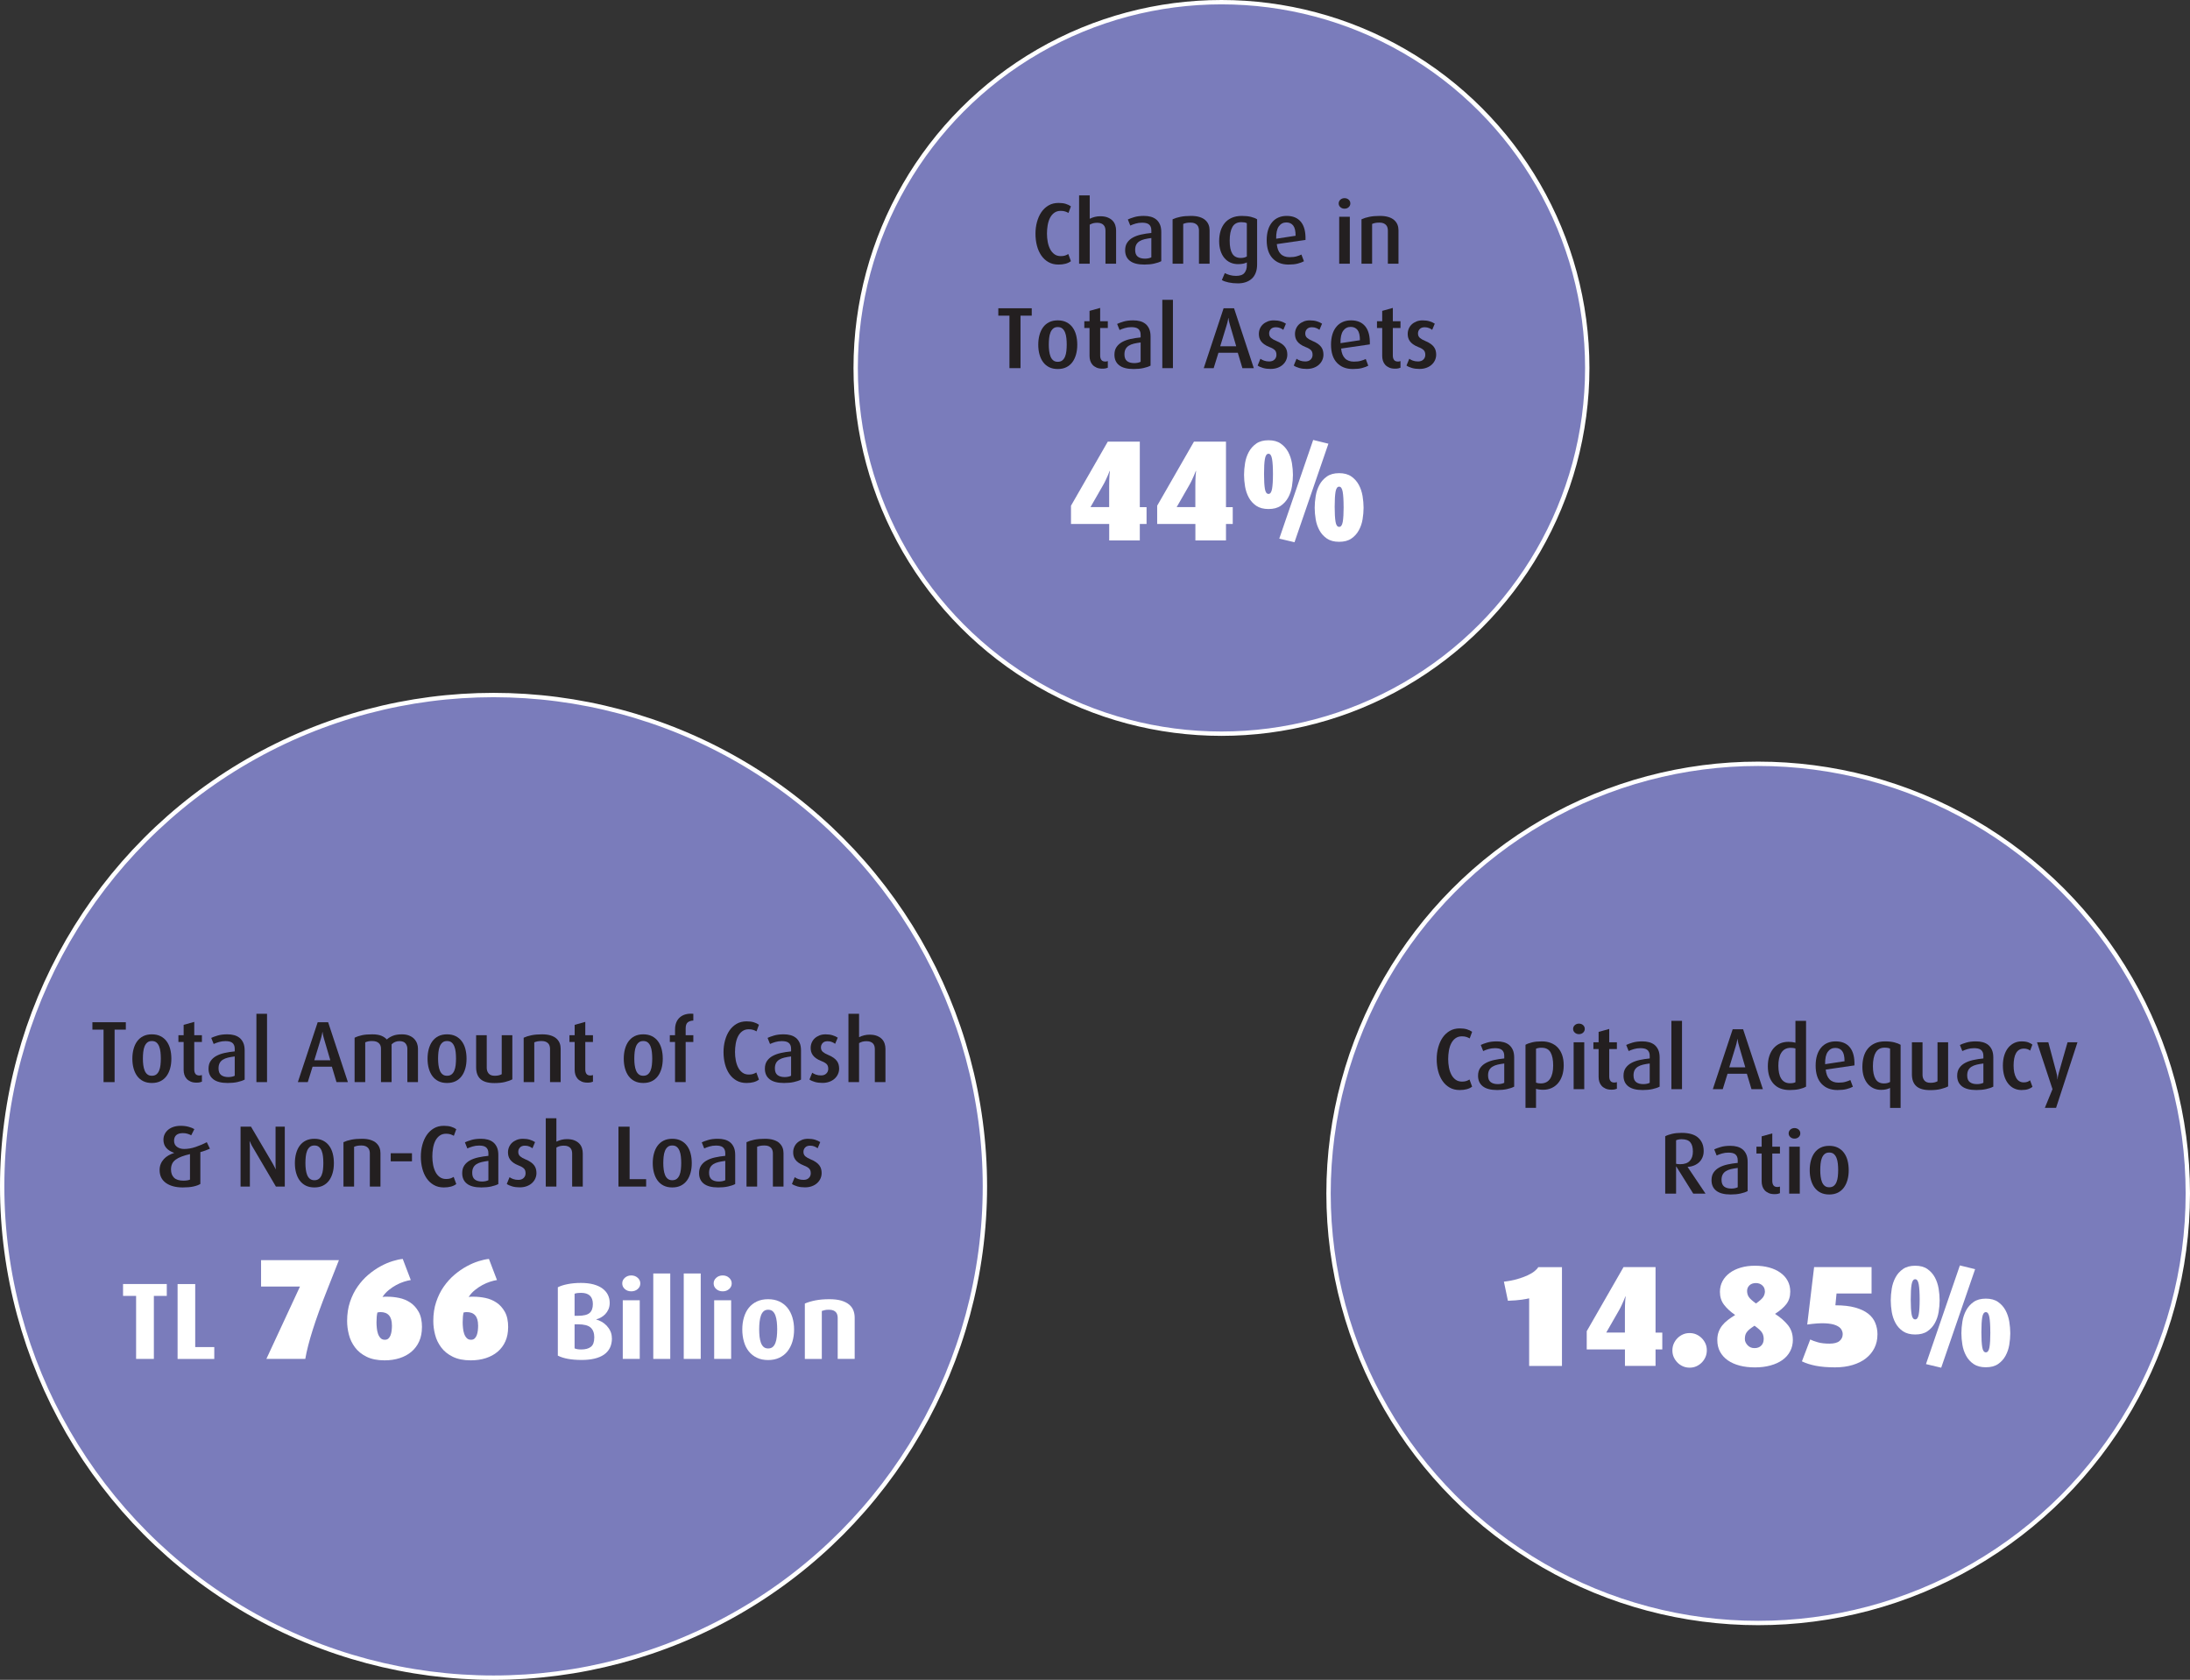 <?xml version="1.0" encoding="UTF-8"?>
<svg xmlns="http://www.w3.org/2000/svg" viewBox="0 0 503.15 385.97">
  <rect x="0" y="0" width="503.15" height="385.97" fill="#333333" stroke="none"/>
  <g id="Layer_1" data-name="Layer 1"/>
  <g id="Layer_2" data-name="Layer 2">
    <g id="Layer_1-2" data-name="Layer 1">
      <path d="M280.63,168.58c46.41,0,84.04-37.63,84.04-84.04S327.04,.5,280.63,.5s-84.04,37.63-84.04,84.04,37.62,84.04,84.04,84.04" fill="#7a7cbb"/>
      <g>
        <path d="M243.18,60.79c-.88,0-1.65-.19-2.31-.57-.66-.38-1.21-.89-1.65-1.54-.44-.65-.77-1.4-.99-2.25-.22-.85-.33-1.76-.33-2.72s.11-1.83,.34-2.68c.23-.85,.56-1.61,1-2.26,.44-.65,.99-1.17,1.65-1.56s1.43-.58,2.31-.58c.64,0,1.19,.07,1.65,.21s.86,.33,1.19,.57l-.56,1.52c-.2-.12-.44-.23-.73-.33-.29-.1-.64-.15-1.05-.15-.59,0-1.08,.15-1.49,.45-.41,.3-.73,.69-.98,1.18s-.42,1.05-.53,1.68c-.11,.63-.16,1.28-.16,1.93s.06,1.31,.18,1.93c.12,.62,.31,1.17,.56,1.65,.25,.48,.58,.86,.98,1.15s.88,.43,1.44,.43c.4,0,.73-.04,.99-.13,.26-.09,.51-.2,.75-.35l.6,1.64c-.67,.52-1.62,.78-2.86,.78Z" fill="#231f20"/>
        <path d="M253.98,60.59v-7.58c0-.24-.03-.47-.09-.69-.06-.22-.16-.41-.31-.58-.15-.17-.34-.3-.59-.4s-.55-.15-.91-.15c-.33,0-.64,.03-.91,.1s-.54,.18-.81,.34v8.96h-2.44v-15.7h2.44v5.38c.79-.39,1.59-.58,2.4-.58,.68,0,1.25,.09,1.72,.28,.47,.19,.84,.43,1.13,.73,.29,.3,.49,.65,.62,1.04,.13,.39,.19,.8,.19,1.21v7.64h-2.44Z" fill="#231f20"/>
        <path d="M266.8,60.01c-.43,.23-.97,.41-1.64,.56-.67,.15-1.42,.22-2.26,.22-1.48,0-2.58-.29-3.31-.86-.73-.57-1.09-1.38-1.09-2.42,0-.71,.16-1.3,.48-1.77,.32-.47,.75-.86,1.3-1.16,.55-.3,1.18-.53,1.91-.69,.73-.16,1.5-.28,2.33-.36v-.58c0-.35-.05-.64-.16-.87-.11-.23-.25-.42-.44-.55s-.41-.23-.67-.28-.55-.08-.87-.08c-.52,0-1.02,.07-1.49,.21-.47,.14-.88,.29-1.21,.45l-.56-1.4c.35-.17,.84-.35,1.47-.54,.63-.19,1.38-.28,2.23-.28,.56,0,1.08,.06,1.56,.19,.48,.13,.9,.34,1.26,.63,.36,.29,.64,.68,.85,1.15,.21,.47,.31,1.06,.31,1.75v6.68Zm-2.28-5.32c-.57,.07-1.09,.16-1.55,.27s-.85,.27-1.17,.47c-.32,.2-.57,.46-.74,.78-.17,.32-.26,.73-.26,1.22,0,.71,.2,1.22,.59,1.53s.95,.47,1.67,.47c.28,0,.55-.03,.8-.08,.25-.05,.47-.13,.66-.22v-4.44Z" fill="#231f20"/>
        <path d="M275.46,60.59v-7.64c0-.21-.03-.43-.09-.65-.06-.22-.16-.41-.31-.58-.15-.17-.34-.3-.59-.41-.25-.11-.56-.16-.95-.16s-.72,.03-.97,.08c-.25,.05-.48,.13-.71,.22v9.14h-2.44v-10.2c.51-.24,1.11-.43,1.8-.57s1.5-.21,2.42-.21c.8,0,1.47,.09,2.02,.27,.55,.18,.99,.42,1.32,.73,.33,.31,.57,.66,.72,1.05,.15,.39,.22,.81,.22,1.25v7.68h-2.44Z" fill="#231f20"/>
        <path d="M288.82,60.75c0,.72-.1,1.35-.31,1.9-.21,.55-.5,1-.89,1.36s-.85,.63-1.4,.82c-.55,.19-1.15,.28-1.82,.28-.77,0-1.48-.07-2.13-.21-.65-.14-1.16-.32-1.55-.55l.68-1.6c.31,.17,.69,.32,1.14,.45,.45,.13,.93,.19,1.44,.19,.91,0,1.55-.22,1.92-.67,.37-.45,.56-1.03,.56-1.75v-.68c-.21,.12-.49,.22-.82,.29-.33,.07-.73,.11-1.2,.11-.64,0-1.23-.12-1.76-.36-.53-.24-.99-.59-1.37-1.04-.38-.45-.68-1.01-.89-1.66-.21-.65-.32-1.39-.32-2.2,0-.88,.11-1.68,.33-2.39,.22-.71,.55-1.32,.98-1.83,.43-.51,.98-.9,1.63-1.18,.65-.28,1.41-.42,2.28-.42,.8,0,1.5,.07,2.09,.22,.59,.15,1.06,.33,1.41,.56v10.36Zm-2.36-9.46c-.16-.09-.34-.16-.55-.19-.21-.03-.44-.05-.71-.05-.96,0-1.65,.37-2.06,1.11-.41,.74-.62,1.79-.62,3.15s.2,2.31,.6,2.97c.4,.66,1.05,.99,1.96,.99,.28,0,.54-.03,.77-.09s.44-.14,.61-.25v-7.64Z" fill="#231f20"/>
        <path d="M293.34,56.09c.2,2,1.18,3,2.94,3,.63,0,1.16-.06,1.61-.19,.45-.13,.82-.26,1.11-.41l.58,1.54c-.39,.21-.87,.39-1.45,.54s-1.28,.22-2.11,.22c-1.53,0-2.75-.48-3.65-1.44-.9-.96-1.35-2.35-1.35-4.18,0-.88,.11-1.66,.32-2.35,.21-.69,.52-1.27,.92-1.75,.4-.48,.88-.84,1.45-1.09,.57-.25,1.2-.37,1.91-.37,1.44,0,2.53,.46,3.28,1.39,.75,.93,1.09,2.3,1.04,4.13l-6.6,.96Zm4.32-1.92c0-1.09-.18-1.88-.55-2.35-.37-.47-.89-.71-1.57-.71-.72,0-1.3,.3-1.73,.9s-.64,1.55-.61,2.84l4.46-.68Z" fill="#231f20"/>
        <path d="M310.24,46.75c0,.33-.13,.62-.38,.85-.25,.23-.57,.35-.96,.35s-.69-.12-.95-.35c-.26-.23-.39-.52-.39-.85s.13-.64,.39-.87,.58-.35,.95-.35,.71,.12,.96,.35c.25,.23,.38,.52,.38,.87Zm-2.56,13.84v-10.78h2.44v10.78h-2.44Z" fill="#231f20"/>
        <path d="M318.86,60.59v-7.64c0-.21-.03-.43-.09-.65-.06-.22-.16-.41-.31-.58-.15-.17-.34-.3-.59-.41-.25-.11-.56-.16-.95-.16s-.72,.03-.97,.08-.48,.13-.71,.22v9.14h-2.44v-10.2c.51-.24,1.11-.43,1.8-.57,.69-.14,1.5-.21,2.42-.21,.8,0,1.47,.09,2.02,.27s.99,.42,1.32,.73c.33,.31,.57,.66,.72,1.05,.15,.39,.22,.81,.22,1.25v7.68h-2.44Z" fill="#231f20"/>
      </g>
      <g>
        <path d="M234.46,72.53v12.06h-2.54v-12.06h-2.56v-1.7h7.68v1.7h-2.58Z" fill="#231f20"/>
        <path d="M247.5,79.21c0,.8-.09,1.54-.28,2.22-.19,.68-.46,1.27-.83,1.77-.37,.5-.83,.89-1.39,1.17-.56,.28-1.22,.42-1.98,.42s-1.42-.14-1.98-.42c-.56-.28-1.02-.67-1.39-1.17-.37-.5-.64-1.09-.83-1.77-.19-.68-.28-1.42-.28-2.22s.09-1.54,.28-2.23,.46-1.28,.83-1.78c.37-.5,.83-.89,1.39-1.17,.56-.28,1.22-.42,1.98-.42s1.42,.14,1.98,.42,1.03,.67,1.4,1.17,.65,1.09,.83,1.78,.27,1.43,.27,2.23Zm-2.42-.02c0-.52-.03-1.02-.08-1.5-.05-.48-.15-.91-.3-1.29s-.35-.68-.62-.91c-.27-.23-.62-.34-1.06-.34s-.78,.11-1.05,.34c-.27,.23-.48,.53-.63,.91-.15,.38-.25,.81-.3,1.29-.05,.48-.08,.98-.08,1.5s.03,1,.09,1.47c.06,.47,.16,.89,.31,1.26s.35,.66,.62,.88c.27,.22,.61,.33,1.04,.33s.79-.11,1.06-.33c.27-.22,.47-.51,.62-.88s.25-.79,.3-1.26c.05-.47,.08-.96,.08-1.47Z" fill="#231f20"/>
        <path d="M254.04,84.64c-.21,.05-.47,.07-.76,.07-.53,0-.99-.08-1.36-.25s-.68-.38-.92-.65c-.24-.27-.41-.58-.52-.93-.11-.35-.16-.72-.16-1.09v-6.42h-1.2v-1.56h1.2v-2.38l2.44-.68v3.06h1.76v1.56h-1.76v6.3c0,.43,.09,.77,.27,1.02s.48,.38,.91,.38c.11,0,.2,0,.29-.03,.09-.02,.18-.04,.29-.07v1.52c-.11,.05-.27,.1-.48,.15Z" fill="#231f20"/>
        <path d="M264.34,84.01c-.43,.23-.97,.41-1.64,.56-.67,.15-1.42,.22-2.26,.22-1.48,0-2.58-.29-3.31-.86-.73-.57-1.09-1.38-1.09-2.42,0-.71,.16-1.3,.48-1.77,.32-.47,.75-.86,1.3-1.16,.55-.3,1.18-.53,1.91-.69,.73-.16,1.5-.28,2.33-.36v-.58c0-.35-.05-.64-.16-.87-.11-.23-.25-.42-.44-.55s-.41-.23-.67-.28-.55-.08-.87-.08c-.52,0-1.02,.07-1.49,.21-.47,.14-.88,.29-1.21,.45l-.56-1.4c.35-.17,.84-.35,1.47-.54,.63-.19,1.38-.28,2.23-.28,.56,0,1.08,.06,1.56,.19,.48,.13,.9,.34,1.26,.63,.36,.29,.64,.68,.85,1.15,.21,.47,.31,1.06,.31,1.75v6.68Zm-2.28-5.32c-.57,.07-1.09,.16-1.55,.27s-.85,.27-1.17,.47c-.32,.2-.57,.46-.74,.78-.17,.32-.26,.73-.26,1.22,0,.71,.2,1.22,.59,1.53s.95,.47,1.67,.47c.28,0,.55-.03,.8-.08,.25-.05,.47-.13,.66-.22v-4.44Z" fill="#231f20"/>
        <path d="M267.04,84.59v-15.7h2.44v15.7h-2.44Z" fill="#231f20"/>
        <path d="M285.44,84.59l-1.06-3.54h-4.44l-1.1,3.54h-2.28l4.56-13.76h2.4l4.54,13.76h-2.62Zm-2.84-9.86c-.08-.25-.14-.48-.19-.69s-.08-.38-.11-.53c-.04-.16-.06-.31-.06-.44h-.04c-.01,.13-.04,.28-.08,.44-.03,.15-.06,.32-.11,.53-.05,.21-.11,.44-.19,.69l-1.48,4.84h3.68l-1.42-4.84Z" fill="#231f20"/>
        <path d="M295.76,81.49c0,.44-.09,.86-.27,1.26-.18,.4-.44,.75-.77,1.05-.33,.3-.74,.54-1.21,.71-.47,.17-1,.26-1.59,.26-.64,0-1.22-.07-1.73-.22s-.93-.33-1.25-.56l.64-1.56c.2,.16,.48,.3,.83,.43,.35,.13,.75,.19,1.19,.19,.51,0,.91-.14,1.21-.43,.3-.29,.45-.65,.45-1.09,0-.47-.12-.83-.37-1.08-.25-.25-.65-.49-1.21-.7-.51-.2-.92-.42-1.24-.65-.32-.23-.57-.48-.75-.74-.18-.26-.3-.53-.37-.8s-.1-.55-.1-.83c0-.43,.08-.83,.24-1.21,.16-.38,.39-.71,.69-.99,.3-.28,.66-.5,1.08-.67,.42-.17,.89-.25,1.41-.25,.6,0,1.13,.07,1.59,.21s.86,.32,1.21,.55l-.6,1.42c-.16-.13-.39-.27-.69-.4-.3-.13-.64-.2-1.03-.2-.51,0-.89,.14-1.15,.42s-.39,.61-.39,1c0,.44,.15,.79,.45,1.04s.68,.47,1.15,.66c.52,.21,.95,.44,1.29,.68,.34,.24,.6,.49,.79,.76,.19,.27,.32,.54,.39,.83s.11,.59,.11,.91Z" fill="#231f20"/>
        <path d="M304.06,81.49c0,.44-.09,.86-.27,1.26-.18,.4-.44,.75-.77,1.05-.33,.3-.74,.54-1.21,.71-.47,.17-1,.26-1.59,.26-.64,0-1.22-.07-1.73-.22s-.93-.33-1.25-.56l.64-1.56c.2,.16,.48,.3,.83,.43,.35,.13,.75,.19,1.19,.19,.51,0,.91-.14,1.21-.43,.3-.29,.45-.65,.45-1.09,0-.47-.12-.83-.37-1.08-.25-.25-.65-.49-1.21-.7-.51-.2-.92-.42-1.24-.65-.32-.23-.57-.48-.75-.74-.18-.26-.3-.53-.37-.8s-.1-.55-.1-.83c0-.43,.08-.83,.24-1.21,.16-.38,.39-.71,.69-.99,.3-.28,.66-.5,1.08-.67,.42-.17,.89-.25,1.41-.25,.6,0,1.13,.07,1.59,.21s.86,.32,1.21,.55l-.6,1.42c-.16-.13-.39-.27-.69-.4-.3-.13-.64-.2-1.03-.2-.51,0-.89,.14-1.15,.42s-.39,.61-.39,1c0,.44,.15,.79,.45,1.04s.68,.47,1.15,.66c.52,.21,.95,.44,1.29,.68,.34,.24,.6,.49,.79,.76,.19,.27,.32,.54,.39,.83s.11,.59,.11,.91Z" fill="#231f20"/>
        <path d="M308.12,80.09c.2,2,1.18,3,2.94,3,.63,0,1.16-.06,1.61-.19,.45-.13,.82-.26,1.11-.41l.58,1.54c-.39,.21-.87,.39-1.45,.54-.58,.15-1.28,.22-2.11,.22-1.53,0-2.75-.48-3.65-1.44-.9-.96-1.35-2.35-1.35-4.18,0-.88,.11-1.66,.32-2.35,.21-.69,.52-1.27,.92-1.75,.4-.48,.88-.84,1.45-1.09,.57-.25,1.2-.37,1.91-.37,1.44,0,2.53,.46,3.28,1.39,.75,.93,1.09,2.3,1.04,4.13l-6.6,.96Zm4.32-1.92c0-1.09-.18-1.88-.55-2.35-.37-.47-.89-.71-1.57-.71-.72,0-1.3,.3-1.73,.9s-.64,1.55-.61,2.84l4.46-.68Z" fill="#231f20"/>
        <path d="M321.28,84.64c-.21,.05-.47,.07-.76,.07-.53,0-.99-.08-1.36-.25-.37-.17-.68-.38-.92-.65-.24-.27-.41-.58-.52-.93-.11-.35-.16-.72-.16-1.09v-6.42h-1.2v-1.56h1.2v-2.38l2.44-.68v3.06h1.76v1.56h-1.76v6.3c0,.43,.09,.77,.27,1.02,.18,.25,.48,.38,.91,.38,.11,0,.2,0,.29-.03s.18-.04,.29-.07v1.52c-.11,.05-.27,.1-.48,.15Z" fill="#231f20"/>
        <path d="M329.96,81.49c0,.44-.09,.86-.27,1.26-.18,.4-.44,.75-.77,1.05-.33,.3-.74,.54-1.21,.71-.47,.17-1,.26-1.59,.26-.64,0-1.22-.07-1.73-.22s-.93-.33-1.25-.56l.64-1.56c.2,.16,.48,.3,.83,.43,.35,.13,.75,.19,1.19,.19,.51,0,.91-.14,1.21-.43,.3-.29,.45-.65,.45-1.09,0-.47-.12-.83-.37-1.08-.25-.25-.65-.49-1.21-.7-.51-.2-.92-.42-1.24-.65-.32-.23-.57-.48-.75-.74-.18-.26-.3-.53-.37-.8s-.1-.55-.1-.83c0-.43,.08-.83,.24-1.21,.16-.38,.39-.71,.69-.99,.3-.28,.66-.5,1.08-.67,.42-.17,.89-.25,1.41-.25,.6,0,1.13,.07,1.59,.21s.86,.32,1.21,.55l-.6,1.42c-.16-.13-.39-.27-.69-.4-.3-.13-.64-.2-1.03-.2-.51,0-.89,.14-1.15,.42s-.39,.61-.39,1c0,.44,.15,.79,.45,1.04s.68,.47,1.15,.66c.52,.21,.95,.44,1.29,.68,.34,.24,.6,.49,.79,.76,.19,.27,.32,.54,.39,.83s.11,.59,.11,.91Z" fill="#231f20"/>
      </g>
      <g>
        <path d="M261.87,120.39v3.79h-7.03v-3.79h-8.78v-4.19l8.45-14.72h7.36v15.05h1.55v3.86h-1.55Zm-6.93-12.18c-.11,.31-.24,.64-.4,.99-.13,.31-.29,.67-.48,1.07-.19,.41-.41,.84-.68,1.3l-2.84,4.95h4.29v-4.88c0-.46,0-.9,.02-1.32,.01-.42,.03-.78,.05-1.09,.02-.37,.05-.71,.1-1.02h-.07Z" fill="#fff"/>
        <path d="M281.67,120.39v3.79h-7.03v-3.79h-8.78v-4.19l8.45-14.72h7.36v15.05h1.55v3.86h-1.55Zm-6.93-12.18c-.11,.31-.24,.64-.4,.99-.13,.31-.29,.67-.48,1.07-.19,.41-.41,.84-.68,1.3l-2.84,4.95h4.29v-4.88c0-.46,0-.9,.02-1.32,.01-.42,.03-.78,.05-1.09,.02-.37,.05-.71,.1-1.02h-.07Z" fill="#fff"/>
        <path d="M297.05,109.11c0,.86-.08,1.75-.23,2.67-.15,.92-.44,1.77-.86,2.54-.42,.77-.99,1.4-1.72,1.9-.73,.5-1.66,.74-2.8,.74s-2.08-.25-2.81-.74c-.73-.5-1.3-1.13-1.72-1.9-.42-.77-.7-1.62-.86-2.54-.15-.92-.23-1.81-.23-2.67s.08-1.75,.23-2.69c.15-.93,.44-1.79,.86-2.57,.42-.78,.99-1.42,1.72-1.93,.73-.51,1.66-.76,2.81-.76s2.08,.25,2.8,.76c.73,.51,1.3,1.15,1.72,1.93,.42,.78,.7,1.64,.86,2.57,.15,.94,.23,1.83,.23,2.69Zm-4.59-.2c0-1.52-.07-2.67-.21-3.46-.14-.79-.41-1.19-.81-1.19-.42,0-.69,.4-.83,1.19s-.2,1.95-.2,3.46,.07,2.66,.2,3.43,.41,1.15,.83,1.15c.4,0,.67-.38,.81-1.15,.14-.77,.21-1.91,.21-3.43Zm4.95,15.68l-3.5-.83,7.79-22.67,3.5,.86-7.79,22.64Zm15.87-7.92c0,.86-.08,1.74-.23,2.66s-.44,1.75-.86,2.52c-.42,.77-.99,1.4-1.72,1.9-.73,.5-1.66,.74-2.81,.74s-2.08-.25-2.8-.74c-.73-.5-1.3-1.13-1.72-1.9-.42-.77-.71-1.61-.86-2.52-.15-.91-.23-1.8-.23-2.66s.08-1.75,.23-2.69c.15-.93,.44-1.79,.86-2.57,.42-.78,.99-1.42,1.72-1.93,.73-.51,1.66-.76,2.8-.76s2.08,.25,2.81,.76c.73,.51,1.3,1.15,1.72,1.93,.42,.78,.7,1.64,.86,2.57,.15,.94,.23,1.83,.23,2.69Zm-4.59-.23c0-1.52-.07-2.67-.21-3.45-.14-.78-.41-1.17-.81-1.17-.42,0-.69,.39-.83,1.17-.13,.78-.2,1.93-.2,3.45s.07,2.67,.2,3.45c.13,.78,.41,1.17,.83,1.17s.69-.39,.83-1.17c.13-.78,.2-1.93,.2-3.45Z" fill="#fff"/>
      </g>
      <circle cx="280.63" cy="84.54" r="84.04" fill="none" stroke="#fff"/>
      <path d="M113.39,385.47c62.35,0,112.89-50.54,112.89-112.89s-50.54-112.89-112.89-112.89S.5,210.24,.5,272.59s50.54,112.89,112.89,112.89" fill="#7a7cbb"/>
      <g>
        <path d="M26.33,236.58v12.06h-2.54v-12.06h-2.56v-1.7h7.68v1.7h-2.58Z" fill="#231f20"/>
        <path d="M39.37,243.26c0,.8-.09,1.54-.28,2.22-.19,.68-.46,1.27-.83,1.77s-.83,.89-1.39,1.17c-.56,.28-1.22,.42-1.98,.42s-1.42-.14-1.98-.42c-.56-.28-1.02-.67-1.39-1.17s-.64-1.09-.83-1.77c-.19-.68-.28-1.42-.28-2.22s.09-1.54,.28-2.23c.19-.69,.46-1.28,.83-1.78s.83-.89,1.39-1.17c.56-.28,1.22-.42,1.98-.42s1.42,.14,1.98,.42c.56,.28,1.03,.67,1.4,1.17,.37,.5,.65,1.09,.83,1.78,.18,.69,.27,1.43,.27,2.23Zm-2.42-.02c0-.52-.03-1.02-.08-1.5-.05-.48-.15-.91-.3-1.29-.15-.38-.35-.68-.62-.91s-.62-.34-1.06-.34-.78,.11-1.05,.34c-.27,.23-.48,.53-.63,.91-.15,.38-.25,.81-.3,1.29-.05,.48-.08,.98-.08,1.5s.03,1,.09,1.47c.06,.47,.16,.89,.31,1.26,.15,.37,.35,.66,.62,.88s.61,.33,1.04,.33,.79-.11,1.06-.33,.47-.51,.62-.88c.15-.37,.25-.79,.3-1.26,.05-.47,.08-.96,.08-1.47Z" fill="#231f20"/>
        <path d="M45.91,248.69c-.21,.05-.47,.07-.76,.07-.53,0-.99-.08-1.36-.25-.37-.17-.68-.38-.92-.65-.24-.27-.41-.58-.52-.93-.11-.35-.16-.72-.16-1.09v-6.42h-1.2v-1.56h1.2v-2.38l2.44-.68v3.06h1.76v1.56h-1.76v6.3c0,.43,.09,.77,.27,1.02,.18,.25,.48,.38,.91,.38,.11,0,.2-.01,.29-.03,.09-.02,.18-.04,.29-.07v1.52c-.11,.05-.27,.1-.48,.15Z" fill="#231f20"/>
        <path d="M56.21,248.06c-.43,.23-.97,.41-1.64,.56-.67,.15-1.42,.22-2.26,.22-1.48,0-2.58-.29-3.31-.86-.73-.57-1.09-1.38-1.09-2.42,0-.71,.16-1.3,.48-1.77,.32-.47,.75-.86,1.3-1.16,.55-.3,1.18-.53,1.91-.69,.73-.16,1.5-.28,2.33-.36v-.58c0-.35-.05-.64-.16-.87-.11-.23-.25-.42-.44-.55-.19-.13-.41-.23-.67-.28-.26-.05-.55-.08-.87-.08-.52,0-1.02,.07-1.49,.21s-.88,.29-1.21,.45l-.56-1.4c.35-.17,.84-.35,1.47-.54,.63-.19,1.38-.28,2.23-.28,.56,0,1.08,.06,1.56,.19s.9,.34,1.26,.63c.36,.29,.64,.68,.85,1.15,.21,.47,.31,1.06,.31,1.75v6.68Zm-2.28-5.32c-.57,.07-1.09,.16-1.55,.27s-.85,.27-1.17,.47c-.32,.2-.57,.46-.74,.78s-.26,.73-.26,1.22c0,.71,.2,1.22,.59,1.53,.39,.31,.95,.47,1.67,.47,.28,0,.55-.03,.8-.08,.25-.05,.47-.13,.66-.22v-4.44Z" fill="#231f20"/>
        <path d="M58.91,248.64v-15.7h2.44v15.7h-2.44Z" fill="#231f20"/>
        <path d="M77.31,248.64l-1.06-3.54h-4.44l-1.1,3.54h-2.28l4.56-13.76h2.4l4.54,13.76h-2.62Zm-2.84-9.86c-.08-.25-.14-.48-.19-.69s-.08-.38-.11-.53c-.04-.16-.06-.31-.06-.44h-.04c-.01,.13-.04,.28-.08,.44-.03,.15-.06,.32-.11,.53-.05,.21-.11,.44-.19,.69l-1.48,4.84h3.68l-1.42-4.84Z" fill="#231f20"/>
        <path d="M93.59,248.64v-7.66c0-.47-.14-.88-.42-1.23-.28-.35-.75-.53-1.4-.53-.71,0-1.31,.25-1.8,.74v8.68h-2.44v-7.72c0-.52-.17-.94-.51-1.25-.34-.31-.84-.47-1.51-.47-.36,0-.66,.02-.89,.07-.23,.05-.47,.12-.71,.23v9.14h-2.44v-10.2c.55-.27,1.13-.46,1.75-.59,.62-.13,1.38-.19,2.29-.19s1.58,.11,2.11,.33c.53,.22,.94,.5,1.25,.85,.36-.33,.82-.61,1.38-.84,.56-.23,1.25-.34,2.08-.34,.64,0,1.19,.09,1.66,.28,.47,.19,.85,.43,1.15,.74,.3,.31,.52,.66,.67,1.05,.15,.39,.22,.8,.22,1.23v7.68h-2.44Z" fill="#231f20"/>
        <path d="M107.19,243.26c0,.8-.09,1.54-.28,2.22-.19,.68-.46,1.27-.83,1.77-.37,.5-.83,.89-1.39,1.17-.56,.28-1.22,.42-1.98,.42s-1.42-.14-1.98-.42c-.56-.28-1.02-.67-1.39-1.17-.37-.5-.64-1.09-.83-1.77s-.28-1.42-.28-2.22,.09-1.54,.28-2.23c.19-.69,.46-1.28,.83-1.78,.37-.5,.83-.89,1.39-1.17,.56-.28,1.22-.42,1.98-.42s1.42,.14,1.98,.42c.56,.28,1.03,.67,1.4,1.17s.65,1.09,.83,1.78c.18,.69,.27,1.43,.27,2.23Zm-2.42-.02c0-.52-.03-1.02-.08-1.5-.05-.48-.15-.91-.3-1.29-.15-.38-.35-.68-.62-.91s-.62-.34-1.06-.34-.78,.11-1.05,.34c-.27,.23-.48,.53-.63,.91-.15,.38-.25,.81-.3,1.29-.05,.48-.08,.98-.08,1.5s.03,1,.09,1.47c.06,.47,.16,.89,.31,1.26,.15,.37,.35,.66,.62,.88s.61,.33,1.04,.33,.79-.11,1.06-.33,.47-.51,.62-.88c.15-.37,.25-.79,.3-1.26,.05-.47,.08-.96,.08-1.47Z" fill="#231f20"/>
        <path d="M116.01,248.61c-.68,.17-1.49,.25-2.44,.25-1.45,0-2.51-.31-3.18-.92s-1-1.52-1-2.72v-7.36h2.44v7.5c0,.51,.14,.94,.43,1.29,.29,.35,.75,.53,1.39,.53,.35,0,.65-.03,.91-.09,.26-.06,.5-.15,.71-.27v-8.96h2.44v10.14c-.45,.24-1.02,.44-1.7,.61Z" fill="#231f20"/>
        <path d="M126.37,248.64v-7.64c0-.21-.03-.43-.09-.65-.06-.22-.16-.41-.31-.58-.15-.17-.34-.3-.59-.41-.25-.11-.56-.16-.95-.16s-.72,.03-.97,.08c-.25,.05-.48,.13-.71,.22v9.14h-2.44v-10.2c.51-.24,1.11-.43,1.8-.57,.69-.14,1.5-.21,2.42-.21,.8,0,1.47,.09,2.02,.27,.55,.18,.99,.42,1.32,.73,.33,.31,.57,.66,.72,1.05,.15,.39,.22,.81,.22,1.25v7.68h-2.44Z" fill="#231f20"/>
        <path d="M135.75,248.69c-.21,.05-.47,.07-.76,.07-.53,0-.99-.08-1.36-.25-.37-.17-.68-.38-.92-.65-.24-.27-.41-.58-.52-.93s-.16-.72-.16-1.09v-6.42h-1.2v-1.56h1.2v-2.38l2.44-.68v3.06h1.76v1.56h-1.76v6.3c0,.43,.09,.77,.27,1.02,.18,.25,.48,.38,.91,.38,.11,0,.2-.01,.29-.03,.09-.02,.18-.04,.29-.07v1.52c-.11,.05-.27,.1-.48,.15Z" fill="#231f20"/>
        <path d="M152.27,243.26c0,.8-.09,1.54-.28,2.22-.19,.68-.46,1.27-.83,1.77-.37,.5-.83,.89-1.39,1.17-.56,.28-1.22,.42-1.98,.42s-1.42-.14-1.98-.42c-.56-.28-1.02-.67-1.39-1.17-.37-.5-.64-1.09-.83-1.77s-.28-1.42-.28-2.22,.09-1.54,.28-2.23c.19-.69,.46-1.28,.83-1.78,.37-.5,.83-.89,1.39-1.17,.56-.28,1.22-.42,1.98-.42s1.42,.14,1.98,.42c.56,.28,1.03,.67,1.4,1.17s.65,1.09,.83,1.78c.18,.69,.27,1.43,.27,2.23Zm-2.42-.02c0-.52-.03-1.02-.08-1.5-.05-.48-.15-.91-.3-1.29-.15-.38-.35-.68-.62-.91s-.62-.34-1.06-.34-.78,.11-1.05,.34c-.27,.23-.48,.53-.63,.91-.15,.38-.25,.81-.3,1.29-.05,.48-.08,.98-.08,1.5s.03,1,.09,1.47c.06,.47,.16,.89,.31,1.26,.15,.37,.35,.66,.62,.88s.61,.33,1.04,.33,.79-.11,1.06-.33,.47-.51,.62-.88c.15-.37,.25-.79,.3-1.26,.05-.47,.08-.96,.08-1.47Z" fill="#231f20"/>
        <path d="M157.53,239.42v9.22h-2.44v-9.22h-1.2v-1.56h1.2v-1.3c0-1.21,.37-2.15,1.11-2.8,.74-.65,1.77-.93,3.09-.82v1.56c-.52,.01-.94,.15-1.27,.4-.33,.25-.49,.73-.49,1.42v1.54h1.76v1.56h-1.76Z" fill="#231f20"/>
        <path d="M171.51,248.84c-.88,0-1.65-.19-2.31-.57s-1.21-.89-1.65-1.54c-.44-.65-.77-1.4-.99-2.25-.22-.85-.33-1.76-.33-2.72s.11-1.83,.34-2.68c.23-.85,.56-1.61,1-2.26,.44-.65,.99-1.17,1.65-1.56,.66-.39,1.43-.58,2.31-.58,.64,0,1.19,.07,1.65,.21s.86,.33,1.19,.57l-.56,1.52c-.2-.12-.44-.23-.73-.33-.29-.1-.64-.15-1.05-.15-.59,0-1.08,.15-1.49,.45-.41,.3-.73,.69-.98,1.18-.25,.49-.42,1.05-.53,1.68-.11,.63-.16,1.28-.16,1.93s.06,1.31,.18,1.93c.12,.62,.31,1.17,.56,1.65,.25,.48,.58,.86,.98,1.15,.4,.29,.88,.43,1.44,.43,.4,0,.73-.04,.99-.13,.26-.09,.51-.2,.75-.35l.6,1.64c-.67,.52-1.62,.78-2.86,.78Z" fill="#231f20"/>
        <path d="M184.03,248.06c-.43,.23-.97,.41-1.64,.56-.67,.15-1.42,.22-2.26,.22-1.48,0-2.58-.29-3.31-.86-.73-.57-1.09-1.38-1.09-2.42,0-.71,.16-1.3,.48-1.77,.32-.47,.75-.86,1.3-1.16s1.18-.53,1.91-.69,1.5-.28,2.33-.36v-.58c0-.35-.05-.64-.16-.87s-.25-.42-.44-.55c-.19-.13-.41-.23-.67-.28-.26-.05-.55-.08-.87-.08-.52,0-1.02,.07-1.49,.21-.47,.14-.88,.29-1.21,.45l-.56-1.4c.35-.17,.84-.35,1.47-.54,.63-.19,1.38-.28,2.23-.28,.56,0,1.08,.06,1.56,.19,.48,.13,.9,.34,1.26,.63,.36,.29,.64,.68,.85,1.15s.31,1.06,.31,1.75v6.68Zm-2.28-5.32c-.57,.07-1.09,.16-1.55,.27s-.85,.27-1.17,.47c-.32,.2-.57,.46-.74,.78-.17,.32-.26,.73-.26,1.22,0,.71,.2,1.22,.59,1.53,.39,.31,.95,.47,1.67,.47,.28,0,.55-.03,.8-.08,.25-.05,.47-.13,.66-.22v-4.44Z" fill="#231f20"/>
        <path d="M192.79,245.54c0,.44-.09,.86-.27,1.26-.18,.4-.44,.75-.77,1.05-.33,.3-.74,.54-1.21,.71-.47,.17-1,.26-1.59,.26-.64,0-1.22-.07-1.73-.22s-.93-.33-1.25-.56l.64-1.56c.2,.16,.48,.3,.83,.43,.35,.13,.75,.19,1.19,.19,.51,0,.91-.14,1.21-.43,.3-.29,.45-.65,.45-1.09,0-.47-.12-.83-.37-1.08-.25-.25-.65-.49-1.21-.7-.51-.2-.92-.42-1.24-.65-.32-.23-.57-.48-.75-.74-.18-.26-.3-.53-.37-.8-.07-.27-.1-.55-.1-.83,0-.43,.08-.83,.24-1.21,.16-.38,.39-.71,.69-.99,.3-.28,.66-.5,1.08-.67,.42-.17,.89-.25,1.41-.25,.6,0,1.13,.07,1.59,.21,.46,.14,.86,.32,1.21,.55l-.6,1.42c-.16-.13-.39-.27-.69-.4-.3-.13-.64-.2-1.03-.2-.51,0-.89,.14-1.15,.42-.26,.28-.39,.61-.39,1,0,.44,.15,.79,.45,1.04,.3,.25,.68,.47,1.15,.66,.52,.21,.95,.44,1.29,.68,.34,.24,.6,.49,.79,.76,.19,.27,.32,.54,.39,.83s.11,.59,.11,.91Z" fill="#231f20"/>
        <path d="M200.99,248.64v-7.58c0-.24-.03-.47-.09-.69-.06-.22-.16-.41-.31-.58-.15-.17-.34-.3-.59-.4-.25-.1-.55-.15-.91-.15-.33,0-.64,.03-.91,.1s-.54,.18-.81,.34v8.96h-2.44v-15.7h2.44v5.38c.79-.39,1.59-.58,2.4-.58,.68,0,1.25,.09,1.72,.28s.84,.43,1.13,.73c.29,.3,.49,.65,.62,1.04,.13,.39,.19,.8,.19,1.21v7.64h-2.44Z" fill="#231f20"/>
      </g>
      <g>
        <path d="M48.23,263.94c-.27,.12-.61,.26-1.03,.41-.42,.15-.81,.28-1.17,.37v7.32c-.39,.24-.91,.43-1.58,.58-.67,.15-1.48,.22-2.44,.22-1.64,0-2.94-.35-3.9-1.04s-1.44-1.68-1.44-2.96c0-.51,.09-.97,.26-1.39,.17-.42,.41-.79,.71-1.12,.3-.33,.65-.61,1.05-.84,.4-.23,.83-.42,1.3-.57v-.04c-.79-.27-1.39-.65-1.81-1.15-.42-.5-.63-1.11-.63-1.83,0-.47,.09-.9,.28-1.29,.19-.39,.45-.73,.8-1.02s.76-.51,1.25-.67,1.04-.24,1.65-.24c.67,0,1.27,.08,1.82,.23,.55,.15,.98,.33,1.3,.53l-.72,1.42c-.23-.13-.5-.25-.83-.35-.33-.1-.68-.15-1.07-.15-.71,0-1.22,.16-1.55,.47s-.49,.74-.49,1.29c0,.6,.22,1.06,.67,1.39,.45,.33,1,.49,1.65,.49,.84,0,1.72-.15,2.63-.46,.91-.31,1.77-.67,2.57-1.1l.72,1.5Zm-4.58,1.24c-.75,.17-1.39,.36-1.94,.57-.55,.21-1,.44-1.36,.71-.36,.27-.63,.58-.8,.95-.17,.37-.26,.8-.26,1.29,0,.81,.23,1.45,.69,1.9s1.18,.68,2.15,.68c.65,0,1.16-.08,1.52-.24v-5.86Z" fill="#231f20"/>
        <path d="M63.39,272.64l-5.22-8.88c-.12-.19-.23-.37-.33-.56-.1-.19-.18-.35-.25-.5-.08-.16-.15-.32-.22-.48h-.04c.01,.16,.03,.33,.04,.5,.01,.15,.02,.32,.03,.51s.01,.39,.01,.59v8.82h-2.14v-13.76h2.4l4.92,8.36c.11,.2,.21,.38,.3,.55,.09,.17,.17,.32,.24,.45,.07,.15,.13,.28,.2,.4h.04c-.01-.13-.03-.27-.04-.42-.01-.13-.02-.29-.02-.47v-8.87h2.12v13.76h-2.04Z" fill="#231f20"/>
        <path d="M76.71,267.26c0,.8-.09,1.54-.28,2.22-.19,.68-.46,1.27-.83,1.77s-.83,.89-1.39,1.17c-.56,.28-1.22,.42-1.98,.42s-1.42-.14-1.98-.42c-.56-.28-1.02-.67-1.39-1.17s-.64-1.09-.83-1.77c-.19-.68-.28-1.42-.28-2.22s.09-1.54,.28-2.23c.19-.69,.46-1.28,.83-1.78s.83-.89,1.39-1.17c.56-.28,1.22-.42,1.98-.42s1.42,.14,1.98,.42c.56,.28,1.03,.67,1.4,1.17,.37,.5,.65,1.09,.83,1.78,.18,.69,.27,1.43,.27,2.23Zm-2.42-.02c0-.52-.03-1.02-.08-1.5-.05-.48-.15-.91-.3-1.29-.15-.38-.35-.68-.62-.91s-.62-.34-1.06-.34-.78,.11-1.05,.34c-.27,.23-.48,.53-.63,.91-.15,.38-.25,.81-.3,1.29-.05,.48-.08,.98-.08,1.5s.03,1,.09,1.47c.06,.47,.16,.89,.31,1.26,.15,.37,.35,.66,.62,.88s.61,.33,1.04,.33,.79-.11,1.06-.33,.47-.51,.62-.88c.15-.37,.25-.79,.3-1.26,.05-.47,.08-.96,.08-1.47Z" fill="#231f20"/>
        <path d="M84.97,272.64v-7.64c0-.21-.03-.43-.09-.65s-.16-.41-.31-.58c-.15-.17-.34-.3-.59-.41-.25-.11-.56-.16-.95-.16s-.72,.03-.97,.08c-.25,.05-.48,.13-.71,.22v9.14h-2.44v-10.2c.51-.24,1.11-.43,1.8-.57,.69-.14,1.5-.21,2.42-.21,.8,0,1.47,.09,2.02,.27,.55,.18,.99,.42,1.32,.73,.33,.31,.57,.66,.72,1.05,.15,.39,.22,.81,.22,1.25v7.68h-2.44Z" fill="#231f20"/>
        <path d="M89.77,266.84v-1.86h4.88v1.86h-4.88Z" fill="#231f20"/>
        <path d="M101.97,272.84c-.88,0-1.65-.19-2.31-.57-.66-.38-1.21-.89-1.65-1.54-.44-.65-.77-1.4-.99-2.25-.22-.85-.33-1.76-.33-2.72s.11-1.83,.34-2.68c.23-.85,.56-1.61,1-2.26,.44-.65,.99-1.17,1.65-1.56s1.43-.58,2.31-.58c.64,0,1.19,.07,1.65,.21s.86,.33,1.19,.57l-.56,1.52c-.2-.12-.44-.23-.73-.33-.29-.1-.64-.15-1.05-.15-.59,0-1.08,.15-1.49,.45-.41,.3-.73,.69-.98,1.18s-.42,1.05-.53,1.68c-.11,.63-.16,1.28-.16,1.93s.06,1.31,.18,1.93,.31,1.17,.56,1.65c.25,.48,.58,.86,.98,1.15s.88,.43,1.44,.43c.4,0,.73-.04,.99-.13s.51-.2,.75-.35l.6,1.64c-.67,.52-1.62,.78-2.86,.78Z" fill="#231f20"/>
        <path d="M114.49,272.06c-.43,.23-.97,.41-1.64,.56-.67,.15-1.42,.22-2.26,.22-1.48,0-2.58-.29-3.31-.86s-1.09-1.38-1.09-2.42c0-.71,.16-1.3,.48-1.77,.32-.47,.75-.86,1.3-1.16,.55-.3,1.18-.53,1.91-.69,.73-.16,1.5-.28,2.33-.36v-.58c0-.35-.05-.64-.16-.87-.11-.23-.25-.42-.44-.55-.19-.13-.41-.23-.67-.28s-.55-.08-.87-.08c-.52,0-1.02,.07-1.49,.21-.47,.14-.88,.29-1.21,.45l-.56-1.4c.35-.17,.84-.35,1.47-.54,.63-.19,1.38-.28,2.23-.28,.56,0,1.08,.06,1.56,.19,.48,.13,.9,.34,1.26,.63,.36,.29,.64,.68,.85,1.15,.21,.47,.31,1.06,.31,1.75v6.68Zm-2.28-5.32c-.57,.07-1.09,.16-1.55,.27s-.85,.27-1.17,.47-.57,.46-.74,.78c-.17,.32-.26,.73-.26,1.22,0,.71,.2,1.22,.59,1.53s.95,.47,1.67,.47c.28,0,.55-.03,.8-.08,.25-.05,.47-.13,.66-.22v-4.44Z" fill="#231f20"/>
        <path d="M123.25,269.54c0,.44-.09,.86-.27,1.26-.18,.4-.44,.75-.77,1.05s-.74,.54-1.21,.71-1,.26-1.59,.26c-.64,0-1.22-.07-1.73-.22-.51-.15-.93-.33-1.25-.56l.64-1.56c.2,.16,.48,.3,.83,.43,.35,.13,.75,.19,1.19,.19,.51,0,.91-.14,1.21-.43,.3-.29,.45-.65,.45-1.09,0-.47-.12-.83-.37-1.08-.25-.25-.65-.49-1.21-.7-.51-.2-.92-.42-1.24-.65-.32-.23-.57-.48-.75-.74-.18-.26-.3-.53-.37-.8-.07-.27-.1-.55-.1-.83,0-.43,.08-.83,.24-1.21s.39-.71,.69-.99c.3-.28,.66-.5,1.08-.67,.42-.17,.89-.25,1.41-.25,.6,0,1.13,.07,1.59,.21,.46,.14,.86,.32,1.21,.55l-.6,1.42c-.16-.13-.39-.27-.69-.4-.3-.13-.64-.2-1.03-.2-.51,0-.89,.14-1.15,.42-.26,.28-.39,.61-.39,1,0,.44,.15,.79,.45,1.04,.3,.25,.68,.47,1.15,.66,.52,.21,.95,.44,1.29,.68,.34,.24,.6,.49,.79,.76s.32,.54,.39,.83c.07,.29,.11,.59,.11,.91Z" fill="#231f20"/>
        <path d="M131.45,272.64v-7.58c0-.24-.03-.47-.09-.69-.06-.22-.16-.41-.31-.58-.15-.17-.34-.3-.59-.4s-.55-.15-.91-.15c-.33,0-.64,.03-.91,.1s-.54,.18-.81,.34v8.96h-2.44v-15.7h2.44v5.38c.79-.39,1.59-.58,2.4-.58,.68,0,1.25,.09,1.72,.28s.84,.43,1.13,.73c.29,.3,.49,.65,.62,1.04,.13,.39,.19,.8,.19,1.21v7.64h-2.44Z" fill="#231f20"/>
        <path d="M142.09,272.64v-13.76h2.56v12.06h3.8v1.7h-6.36Z" fill="#231f20"/>
        <path d="M158.93,267.26c0,.8-.09,1.54-.28,2.22s-.46,1.27-.83,1.77c-.37,.5-.83,.89-1.39,1.17-.56,.28-1.22,.42-1.98,.42s-1.42-.14-1.98-.42c-.56-.28-1.02-.67-1.39-1.17-.37-.5-.64-1.09-.83-1.77-.19-.68-.28-1.42-.28-2.22s.09-1.54,.28-2.23c.19-.69,.46-1.28,.83-1.78,.37-.5,.83-.89,1.39-1.17,.56-.28,1.22-.42,1.98-.42s1.42,.14,1.98,.42c.56,.28,1.03,.67,1.4,1.17,.37,.5,.65,1.09,.83,1.78,.18,.69,.27,1.43,.27,2.23Zm-2.42-.02c0-.52-.03-1.02-.08-1.5-.05-.48-.15-.91-.3-1.29-.15-.38-.35-.68-.62-.91s-.62-.34-1.06-.34-.78,.11-1.05,.34-.48,.53-.63,.91c-.15,.38-.25,.81-.3,1.29-.05,.48-.08,.98-.08,1.5s.03,1,.09,1.47c.06,.47,.16,.89,.31,1.26,.15,.37,.35,.66,.62,.88s.61,.33,1.04,.33,.79-.11,1.06-.33,.47-.51,.62-.88c.15-.37,.25-.79,.3-1.26,.05-.47,.08-.96,.08-1.47Z" fill="#231f20"/>
        <path d="M168.91,272.06c-.43,.23-.97,.41-1.64,.56-.67,.15-1.42,.22-2.26,.22-1.48,0-2.58-.29-3.31-.86s-1.09-1.38-1.09-2.42c0-.71,.16-1.3,.48-1.77,.32-.47,.75-.86,1.3-1.16,.55-.3,1.18-.53,1.91-.69,.73-.16,1.5-.28,2.33-.36v-.58c0-.35-.05-.64-.16-.87-.11-.23-.25-.42-.44-.55-.19-.13-.41-.23-.67-.28s-.55-.08-.87-.08c-.52,0-1.02,.07-1.49,.21-.47,.14-.88,.29-1.21,.45l-.56-1.4c.35-.17,.84-.35,1.47-.54,.63-.19,1.38-.28,2.23-.28,.56,0,1.08,.06,1.56,.19,.48,.13,.9,.34,1.26,.63,.36,.29,.64,.68,.85,1.15,.21,.47,.31,1.06,.31,1.75v6.68Zm-2.28-5.32c-.57,.07-1.09,.16-1.55,.27s-.85,.27-1.17,.47-.57,.46-.74,.78c-.17,.32-.26,.73-.26,1.22,0,.71,.2,1.22,.59,1.53s.95,.47,1.67,.47c.28,0,.55-.03,.8-.08,.25-.05,.47-.13,.66-.22v-4.44Z" fill="#231f20"/>
        <path d="M177.57,272.64v-7.64c0-.21-.03-.43-.09-.65-.06-.22-.16-.41-.31-.58-.15-.17-.34-.3-.59-.41-.25-.11-.56-.16-.95-.16s-.72,.03-.97,.08c-.25,.05-.48,.13-.71,.22v9.14h-2.44v-10.2c.51-.24,1.11-.43,1.8-.57,.69-.14,1.5-.21,2.42-.21,.8,0,1.47,.09,2.02,.27,.55,.18,.99,.42,1.32,.73,.33,.31,.57,.66,.72,1.05,.15,.39,.22,.81,.22,1.25v7.68h-2.44Z" fill="#231f20"/>
        <path d="M188.77,269.54c0,.44-.09,.86-.27,1.26-.18,.4-.44,.75-.77,1.05-.33,.3-.74,.54-1.21,.71-.47,.17-1,.26-1.59,.26-.64,0-1.22-.07-1.73-.22s-.93-.33-1.25-.56l.64-1.56c.2,.16,.48,.3,.83,.43,.35,.13,.75,.19,1.19,.19,.51,0,.91-.14,1.21-.43,.3-.29,.45-.65,.45-1.09,0-.47-.12-.83-.37-1.08-.25-.25-.65-.49-1.21-.7-.51-.2-.92-.42-1.24-.65-.32-.23-.57-.48-.75-.74-.18-.26-.3-.53-.37-.8-.07-.27-.1-.55-.1-.83,0-.43,.08-.83,.24-1.21,.16-.38,.39-.71,.69-.99,.3-.28,.66-.5,1.08-.67,.42-.17,.89-.25,1.41-.25,.6,0,1.13,.07,1.59,.21,.46,.14,.86,.32,1.21,.55l-.6,1.42c-.16-.13-.39-.27-.69-.4-.3-.13-.64-.2-1.03-.2-.51,0-.89,.14-1.15,.42-.26,.28-.39,.61-.39,1,0,.44,.15,.79,.45,1.04,.3,.25,.68,.47,1.15,.66,.52,.21,.95,.44,1.29,.68,.34,.24,.6,.49,.79,.76,.19,.27,.32,.54,.39,.83s.11,.59,.11,.91Z" fill="#231f20"/>
      </g>
      <g>
        <path d="M35.35,297.76v14.48h-4.08v-14.48h-3v-2.73h10.05v2.73h-2.98Z" fill="#fff"/>
        <path d="M40.8,312.24v-17.2h4.05v14.48h4.38v2.73h-8.43Z" fill="#fff"/>
      </g>
      <g>
        <path d="M75.16,296.4c-1.36,3.43-2.46,6.47-3.3,9.12-.84,2.65-1.41,4.89-1.72,6.72h-8.94l7.72-16.63h-8.94v-6.07h17.89l-2.71,6.86Z" fill="#fff"/>
        <path d="M96.94,304.98c0,1.21-.21,2.28-.63,3.22-.42,.94-1.01,1.73-1.77,2.38-.76,.65-1.67,1.14-2.72,1.48-1.06,.34-2.21,.51-3.46,.51-1.65,0-3.03-.28-4.14-.83-1.11-.55-2-1.26-2.66-2.15-.66-.88-1.13-1.85-1.4-2.92-.28-1.07-.41-2.12-.41-3.15,0-1.61,.22-3.06,.66-4.37,.44-1.31,1.02-2.49,1.75-3.53s1.55-1.95,2.46-2.72c.91-.77,1.84-1.41,2.79-1.93,.95-.52,1.86-.91,2.76-1.19,.89-.28,1.68-.45,2.36-.51l1.85,4.85c-.46,.07-.98,.19-1.57,.38s-1.17,.44-1.77,.76c-.59,.32-1.17,.7-1.73,1.16s-1.04,.98-1.44,1.6c.18-.04,.36-.07,.56-.07h.66c.81,0,1.68,.09,2.61,.28,.92,.19,1.78,.54,2.56,1.06,.78,.52,1.42,1.23,1.93,2.14,.51,.91,.76,2.1,.76,3.55Zm-6.9-.46c0-2.02-.88-3.04-2.64-3.04-.11,0-.23,.01-.35,.03-.12,.02-.24,.04-.35,.07-.13,.59-.2,1.34-.2,2.24,0,.4,.02,.83,.07,1.3,.04,.47,.13,.91,.26,1.3,.13,.4,.32,.73,.58,1.01,.25,.28,.59,.41,1.01,.41,.33,0,.6-.09,.81-.28,.21-.19,.37-.44,.5-.76,.12-.32,.2-.68,.25-1.07,.04-.4,.07-.8,.07-1.22Z" fill="#fff"/>
        <path d="M116.74,304.98c0,1.21-.21,2.28-.63,3.22-.42,.94-1.01,1.73-1.77,2.38-.76,.65-1.67,1.14-2.72,1.48-1.06,.34-2.21,.51-3.46,.51-1.65,0-3.03-.28-4.14-.83s-2-1.26-2.66-2.15c-.66-.88-1.13-1.85-1.4-2.92-.28-1.07-.41-2.12-.41-3.15,0-1.61,.22-3.06,.66-4.37,.44-1.31,1.02-2.49,1.75-3.53,.73-1.04,1.55-1.95,2.46-2.72,.91-.77,1.84-1.41,2.79-1.93,.95-.52,1.87-.91,2.76-1.19,.89-.28,1.68-.45,2.36-.51l1.85,4.85c-.46,.07-.98,.19-1.57,.38s-1.17,.44-1.77,.76c-.59,.32-1.17,.7-1.73,1.16-.56,.45-1.04,.98-1.44,1.6,.18-.04,.36-.07,.56-.07h.66c.81,0,1.68,.09,2.61,.28,.92,.19,1.78,.54,2.56,1.06,.78,.52,1.42,1.23,1.93,2.14,.51,.91,.76,2.1,.76,3.55Zm-6.9-.46c0-2.02-.88-3.04-2.64-3.04-.11,0-.23,.01-.35,.03-.12,.02-.24,.04-.35,.07-.13,.59-.2,1.34-.2,2.24,0,.4,.02,.83,.07,1.3,.04,.47,.13,.91,.26,1.3,.13,.4,.32,.73,.58,1.01,.25,.28,.59,.41,1.01,.41,.33,0,.6-.09,.81-.28,.21-.19,.37-.44,.5-.76,.12-.32,.2-.68,.25-1.07,.04-.4,.07-.8,.07-1.22Z" fill="#fff"/>
      </g>
      <g>
        <path d="M140.59,307.49c0,.85-.16,1.59-.47,2.22-.32,.63-.78,1.15-1.38,1.56-.6,.41-1.33,.71-2.19,.91s-1.82,.3-2.89,.3c-2.37,0-4.2-.33-5.5-1v-15.7c.58-.3,1.33-.54,2.24-.72s1.93-.28,3.06-.28,2.12,.12,2.95,.35,1.52,.56,2.06,.97c.54,.42,.95,.9,1.21,1.45s.4,1.15,.4,1.8c0,.57-.1,1.07-.29,1.5s-.44,.8-.74,1.11c-.3,.31-.63,.56-.99,.76-.36,.2-.71,.34-1.06,.42v.05c.38,.1,.79,.27,1.21,.5,.42,.23,.81,.53,1.16,.9,.35,.37,.64,.79,.86,1.26,.22,.47,.34,1.01,.34,1.61Zm-4.38-7.85c0-1.72-.91-2.58-2.72-2.58-.3,0-.56,.01-.79,.04-.23,.03-.46,.08-.69,.16v5.07h.8c1.27,0,2.15-.22,2.65-.65s.75-1.12,.75-2.05Zm.33,7.7c0-1.02-.27-1.78-.83-2.29-.55-.51-1.52-.76-2.9-.76h-.8v5.53c.2,.08,.42,.15,.67,.19s.54,.06,.88,.06c.95,0,1.68-.2,2.2-.61,.52-.41,.77-1.11,.77-2.11Z" fill="#fff"/>
        <path d="M147.11,294.89c0,.52-.2,.95-.6,1.3-.4,.35-.89,.52-1.48,.52s-1.08-.17-1.47-.52c-.4-.35-.6-.78-.6-1.3s.2-.93,.6-1.29c.4-.36,.89-.54,1.47-.54s1.08,.18,1.48,.54c.4,.36,.6,.79,.6,1.29Zm-4.03,17.35v-13.48h3.9v13.48h-3.9Z" fill="#fff"/>
        <path d="M150.09,312.24v-19.63h3.9v19.63h-3.9Z" fill="#fff"/>
        <path d="M157.09,312.24v-19.63h3.9v19.63h-3.9Z" fill="#fff"/>
        <path d="M168.11,294.89c0,.52-.2,.95-.6,1.3-.4,.35-.89,.52-1.47,.52s-1.08-.17-1.48-.52c-.4-.35-.6-.78-.6-1.3s.2-.93,.6-1.29c.4-.36,.89-.54,1.48-.54s1.08,.18,1.47,.54c.4,.36,.6,.79,.6,1.29Zm-4.03,17.35v-13.48h3.9v13.48h-3.9Z" fill="#fff"/>
        <path d="M182.44,305.49c0,1-.13,1.93-.39,2.79-.26,.86-.64,1.6-1.14,2.23s-1.12,1.11-1.86,1.46c-.74,.35-1.6,.53-2.56,.53s-1.85-.17-2.59-.53c-.74-.35-1.36-.84-1.86-1.46s-.88-1.37-1.12-2.23c-.25-.86-.38-1.79-.38-2.79s.12-1.93,.38-2.79,.62-1.6,1.12-2.21c.5-.62,1.12-1.1,1.86-1.45,.74-.35,1.6-.52,2.56-.52s1.85,.17,2.59,.52c.74,.35,1.36,.83,1.86,1.45,.5,.62,.88,1.35,1.14,2.21,.26,.86,.39,1.79,.39,2.79Zm-3.88-.05c0-.6-.03-1.17-.09-1.71-.06-.54-.16-1.02-.31-1.44-.15-.42-.36-.75-.62-.99-.27-.24-.62-.36-1.05-.36s-.78,.12-1.05,.36c-.27,.24-.47,.57-.62,.99-.15,.42-.25,.9-.31,1.44-.06,.54-.09,1.11-.09,1.71s.03,1.17,.09,1.7,.16,1,.31,1.4c.15,.4,.36,.72,.62,.95s.62,.35,1.05,.35,.78-.12,1.05-.35,.47-.55,.62-.95c.15-.4,.25-.87,.31-1.4,.06-.53,.09-1.1,.09-1.7Z" fill="#fff"/>
        <path d="M192.46,312.24v-9.43c0-.23-.03-.46-.09-.69-.06-.23-.16-.42-.31-.6-.15-.17-.35-.32-.61-.42-.26-.11-.59-.16-.99-.16s-.7,.02-.94,.08c-.24,.05-.48,.12-.71,.2v11.03h-3.9v-12.73c.68-.3,1.5-.54,2.44-.73,.94-.18,2.01-.27,3.21-.27,1.07,0,1.97,.11,2.71,.32,.74,.22,1.34,.52,1.8,.9,.46,.38,.79,.83,.99,1.35,.2,.52,.3,1.08,.3,1.7v9.45h-3.9Z" fill="#fff"/>
      </g>
      <circle cx="113.39" cy="272.59" r="112.89" fill="none" stroke="#fff"/>
      <path d="M403.94,372.92c54.52,0,98.71-44.19,98.71-98.71s-44.2-98.71-98.71-98.71-98.71,44.2-98.71,98.71,44.2,98.71,98.71,98.71" fill="#7a7cbb"/>
      <g>
        <path d="M335.36,250.46c-.88,0-1.65-.19-2.31-.57s-1.21-.89-1.65-1.54c-.44-.65-.77-1.4-.99-2.25-.22-.85-.33-1.76-.33-2.72s.11-1.83,.34-2.68c.23-.85,.56-1.61,1-2.26,.44-.65,.99-1.17,1.65-1.56,.66-.39,1.43-.58,2.31-.58,.64,0,1.19,.07,1.65,.21s.86,.33,1.19,.57l-.56,1.52c-.2-.12-.44-.23-.73-.33-.29-.1-.64-.15-1.05-.15-.59,0-1.08,.15-1.49,.45-.41,.3-.73,.69-.98,1.18-.25,.49-.42,1.05-.53,1.68-.11,.63-.16,1.28-.16,1.93s.06,1.31,.18,1.93c.12,.62,.31,1.17,.56,1.65,.25,.48,.58,.86,.98,1.15,.4,.29,.88,.43,1.44,.43,.4,0,.73-.04,.99-.13,.26-.09,.51-.2,.75-.35l.6,1.64c-.67,.52-1.62,.78-2.86,.78Z" fill="#231f20"/>
        <path d="M347.88,249.68c-.43,.23-.97,.41-1.64,.56-.67,.15-1.42,.22-2.26,.22-1.48,0-2.58-.29-3.31-.86-.73-.57-1.09-1.38-1.09-2.42,0-.71,.16-1.3,.48-1.77,.32-.47,.75-.86,1.3-1.16s1.18-.53,1.91-.69,1.5-.28,2.33-.36v-.58c0-.35-.05-.64-.16-.87s-.25-.42-.44-.55c-.19-.13-.41-.23-.67-.28-.26-.05-.55-.08-.87-.08-.52,0-1.02,.07-1.49,.21-.47,.14-.88,.29-1.21,.45l-.56-1.4c.35-.17,.84-.35,1.47-.54,.63-.19,1.38-.28,2.23-.28,.56,0,1.08,.06,1.56,.19,.48,.13,.9,.34,1.26,.63,.36,.29,.64,.68,.85,1.15s.31,1.06,.31,1.75v6.68Zm-2.28-5.32c-.57,.07-1.09,.16-1.55,.27s-.85,.27-1.17,.47c-.32,.2-.57,.46-.74,.78-.17,.32-.26,.73-.26,1.22,0,.71,.2,1.22,.59,1.53,.39,.31,.95,.47,1.67,.47,.28,0,.55-.03,.8-.08,.25-.05,.47-.13,.66-.22v-4.44Z" fill="#231f20"/>
        <path d="M359.26,244.74c0,.88-.11,1.67-.34,2.37-.23,.7-.55,1.29-.97,1.78-.42,.49-.92,.86-1.5,1.12s-1.22,.39-1.93,.39c-.31,0-.61-.02-.9-.06s-.53-.09-.72-.16v4.38h-2.42v-14.5c.41-.23,.92-.41,1.53-.56,.61-.15,1.34-.22,2.21-.22,.79,0,1.49,.12,2.11,.37,.62,.25,1.15,.6,1.58,1.07s.77,1.04,1,1.72c.23,.68,.35,1.45,.35,2.3Zm-2.42,.08c0-1.29-.2-2.3-.6-3.01-.4-.71-1.09-1.07-2.08-1.07-.27,0-.5,.02-.7,.06-.2,.04-.39,.09-.56,.16v7.8c.28,.12,.64,.18,1.08,.18,.96,0,1.68-.36,2.15-1.07,.47-.71,.71-1.73,.71-3.05Z" fill="#231f20"/>
        <path d="M364.1,236.42c0,.33-.13,.62-.38,.85-.25,.23-.57,.35-.96,.35s-.69-.12-.95-.35c-.26-.23-.39-.52-.39-.85s.13-.64,.39-.87,.58-.35,.95-.35,.71,.12,.96,.35c.25,.23,.38,.52,.38,.87Zm-2.56,13.84v-10.78h2.44v10.78h-2.44Z" fill="#231f20"/>
        <path d="M371,250.31c-.21,.05-.47,.07-.76,.07-.53,0-.99-.08-1.36-.25-.37-.17-.68-.38-.92-.65-.24-.27-.41-.58-.52-.93-.11-.35-.16-.72-.16-1.09v-6.42h-1.2v-1.56h1.2v-2.38l2.44-.68v3.06h1.76v1.56h-1.76v6.3c0,.43,.09,.77,.27,1.02,.18,.25,.48,.38,.91,.38,.11,0,.2-.01,.29-.03,.09-.02,.18-.04,.29-.07v1.52c-.11,.05-.27,.1-.48,.15Z" fill="#231f20"/>
        <path d="M381.3,249.68c-.43,.23-.97,.41-1.64,.56-.67,.15-1.42,.22-2.26,.22-1.48,0-2.58-.29-3.31-.86s-1.09-1.38-1.09-2.42c0-.71,.16-1.3,.48-1.77,.32-.47,.75-.86,1.3-1.16,.55-.3,1.18-.53,1.91-.69,.73-.16,1.5-.28,2.33-.36v-.58c0-.35-.05-.64-.16-.87-.11-.23-.25-.42-.44-.55-.19-.13-.41-.23-.67-.28s-.55-.08-.87-.08c-.52,0-1.02,.07-1.49,.21-.47,.14-.88,.29-1.21,.45l-.56-1.4c.35-.17,.84-.35,1.47-.54,.63-.19,1.38-.28,2.23-.28,.56,0,1.08,.06,1.56,.19,.48,.13,.9,.34,1.26,.63,.36,.29,.64,.68,.85,1.15,.21,.47,.31,1.06,.31,1.75v6.68Zm-2.28-5.32c-.57,.07-1.09,.16-1.55,.27s-.85,.27-1.17,.47-.57,.46-.74,.78c-.17,.32-.26,.73-.26,1.22,0,.71,.2,1.22,.59,1.53s.95,.47,1.67,.47c.28,0,.55-.03,.8-.08,.25-.05,.47-.13,.66-.22v-4.44Z" fill="#231f20"/>
        <path d="M384,250.26v-15.7h2.44v15.7h-2.44Z" fill="#231f20"/>
        <path d="M402.4,250.26l-1.06-3.54h-4.44l-1.1,3.54h-2.28l4.56-13.76h2.4l4.54,13.76h-2.62Zm-2.84-9.86c-.08-.25-.14-.48-.19-.69s-.08-.38-.11-.53c-.04-.16-.06-.31-.06-.44h-.04c-.01,.13-.04,.28-.08,.44-.03,.15-.06,.32-.11,.53-.05,.21-.11,.44-.19,.69l-1.48,4.84h3.68l-1.42-4.84Z" fill="#231f20"/>
        <path d="M414.94,249.68c-.43,.24-.95,.43-1.57,.57-.62,.14-1.35,.21-2.19,.21-1.6,0-2.84-.48-3.71-1.44-.87-.96-1.31-2.3-1.31-4.02,0-.88,.11-1.67,.34-2.36,.23-.69,.55-1.28,.97-1.77,.42-.49,.92-.86,1.49-1.11,.57-.25,1.21-.38,1.92-.38,.63,0,1.17,.07,1.62,.2v-5.02h2.44v15.12Zm-2.44-8.78c-.32-.09-.68-.14-1.08-.14-.53,0-.98,.11-1.34,.32-.36,.21-.65,.51-.87,.88-.22,.37-.38,.81-.48,1.3s-.15,1.03-.15,1.6c0,.61,.05,1.17,.15,1.66,.1,.49,.26,.92,.47,1.27,.21,.35,.49,.63,.83,.82,.34,.19,.74,.29,1.21,.29,.59,0,1.01-.08,1.26-.24v-7.76Z" fill="#231f20"/>
        <path d="M419.46,245.76c.2,2,1.18,3,2.94,3,.63,0,1.16-.06,1.61-.19,.45-.13,.82-.26,1.11-.41l.58,1.54c-.39,.21-.87,.39-1.45,.54-.58,.15-1.28,.22-2.11,.22-1.53,0-2.75-.48-3.65-1.44-.9-.96-1.35-2.35-1.35-4.18,0-.88,.11-1.66,.32-2.35,.21-.69,.52-1.27,.92-1.75,.4-.48,.88-.84,1.45-1.09,.57-.25,1.2-.37,1.91-.37,1.44,0,2.53,.46,3.28,1.39,.75,.93,1.09,2.3,1.04,4.13l-6.6,.96Zm4.32-1.92c0-1.09-.18-1.88-.55-2.35-.37-.47-.89-.71-1.57-.71-.72,0-1.3,.3-1.73,.9-.43,.6-.64,1.55-.61,2.84l4.46-.68Z" fill="#231f20"/>
        <path d="M434.24,254.56v-4.58c-.25,.13-.55,.24-.89,.32-.34,.08-.73,.12-1.17,.12-.64,0-1.22-.12-1.75-.37-.53-.25-.98-.6-1.36-1.06-.38-.46-.67-1.01-.88-1.66-.21-.65-.31-1.38-.31-2.19s.1-1.62,.3-2.33c.2-.71,.51-1.33,.94-1.85,.43-.52,.97-.93,1.62-1.23s1.44-.45,2.36-.45c.83,0,1.54,.08,2.13,.23,.59,.15,1.07,.34,1.43,.55v14.5h-2.42Zm0-13.62c-.29-.15-.71-.22-1.26-.22-.92,0-1.6,.37-2.03,1.11-.43,.74-.65,1.79-.65,3.15,0,1.27,.2,2.24,.6,2.93,.4,.69,1.05,1.03,1.94,1.03,.29,0,.56-.03,.79-.09,.23-.06,.44-.14,.61-.25v-7.66Z" fill="#231f20"/>
        <path d="M445.88,250.23c-.68,.17-1.49,.25-2.44,.25-1.45,0-2.51-.31-3.18-.92-.67-.61-1-1.52-1-2.72v-7.36h2.44v7.5c0,.51,.14,.94,.43,1.29,.29,.35,.75,.53,1.39,.53,.35,0,.65-.03,.91-.09,.26-.06,.5-.15,.71-.27v-8.96h2.44v10.14c-.45,.24-1.02,.44-1.7,.61Z" fill="#231f20"/>
        <path d="M457.96,249.68c-.43,.23-.97,.41-1.64,.56-.67,.15-1.42,.22-2.26,.22-1.48,0-2.58-.29-3.31-.86s-1.09-1.38-1.09-2.42c0-.71,.16-1.3,.48-1.77,.32-.47,.75-.86,1.3-1.16,.55-.3,1.18-.53,1.91-.69,.73-.16,1.5-.28,2.33-.36v-.58c0-.35-.05-.64-.16-.87-.11-.23-.25-.42-.44-.55-.19-.13-.41-.23-.67-.28s-.55-.08-.87-.08c-.52,0-1.02,.07-1.49,.21-.47,.14-.88,.29-1.21,.45l-.56-1.4c.35-.17,.84-.35,1.47-.54,.63-.19,1.38-.28,2.23-.28,.56,0,1.08,.06,1.56,.19,.48,.13,.9,.34,1.26,.63,.36,.29,.64,.68,.85,1.15,.21,.47,.31,1.06,.31,1.75v6.68Zm-2.28-5.32c-.57,.07-1.09,.16-1.55,.27s-.85,.27-1.17,.47-.57,.46-.74,.78c-.17,.32-.26,.73-.26,1.22,0,.71,.2,1.22,.59,1.53s.95,.47,1.67,.47c.28,0,.55-.03,.8-.08,.25-.05,.47-.13,.66-.22v-4.44Z" fill="#231f20"/>
        <path d="M466.01,250.24c-.41,.15-.94,.22-1.59,.22-.61,0-1.18-.13-1.7-.38-.52-.25-.97-.62-1.35-1.1-.38-.48-.68-1.07-.89-1.76-.21-.69-.32-1.49-.32-2.38s.11-1.69,.33-2.38c.22-.69,.52-1.27,.91-1.74,.39-.47,.84-.82,1.36-1.07,.52-.25,1.08-.37,1.68-.37,.67,0,1.2,.08,1.6,.24s.7,.33,.9,.5l-.52,1.38c-.15-.12-.34-.23-.57-.32-.23-.09-.52-.14-.87-.14-.41,0-.77,.09-1.07,.27-.3,.18-.54,.44-.73,.77-.19,.33-.33,.74-.42,1.22-.09,.48-.14,1.01-.14,1.6,0,1.2,.2,2.15,.59,2.85,.39,.7,.97,1.05,1.73,1.05,.33,0,.62-.04,.85-.13,.23-.09,.44-.2,.61-.35l.56,1.5c-.23,.2-.54,.37-.95,.52Z" fill="#231f20"/>
        <path d="M472.38,254.56h-2.58l1.76-4.3-3.56-10.78h2.6l1.86,6.98c.05,.21,.1,.41,.13,.59s.06,.34,.07,.49c.01,.16,.02,.31,.02,.46h.04c.01-.15,.03-.3,.06-.46,.03-.15,.06-.31,.09-.49s.08-.38,.15-.59l2-6.98h2.28l-4.92,15.08Z" fill="#231f20"/>
      </g>
      <g>
        <path d="M389.02,274.26l-3.9-6.24h-.04v6.24h-2.5v-13.18c.43-.23,.96-.41,1.6-.56,.64-.15,1.36-.22,2.16-.22,1.72,0,3,.37,3.83,1.12s1.25,1.77,1.25,3.06c0,.52-.09,1-.27,1.43-.18,.43-.43,.81-.75,1.12-.32,.31-.71,.56-1.16,.75-.45,.19-.95,.3-1.5,.34v.04l4.1,6.1h-2.82Zm-.08-9.66c0-.96-.2-1.67-.6-2.14s-1.07-.7-2-.7c-.27,0-.51,.02-.72,.07-.21,.05-.39,.1-.54,.17v5.4c.08,.03,.21,.05,.39,.07,.18,.02,.36,.03,.55,.03,.99,0,1.72-.25,2.2-.76,.48-.51,.72-1.22,.72-2.14Z" fill="#231f20"/>
        <path d="M401.52,273.68c-.43,.23-.97,.41-1.64,.56-.67,.15-1.42,.22-2.26,.22-1.48,0-2.58-.29-3.31-.86s-1.09-1.38-1.09-2.42c0-.71,.16-1.3,.48-1.77,.32-.47,.75-.86,1.3-1.16,.55-.3,1.18-.53,1.91-.69,.73-.16,1.5-.28,2.33-.36v-.58c0-.35-.05-.64-.16-.87-.11-.23-.25-.42-.44-.55-.19-.13-.41-.23-.67-.28s-.55-.08-.87-.08c-.52,0-1.02,.07-1.49,.21-.47,.14-.88,.29-1.21,.45l-.56-1.4c.35-.17,.84-.35,1.47-.54,.63-.19,1.38-.28,2.23-.28,.56,0,1.08,.06,1.56,.19,.48,.13,.9,.34,1.26,.63,.36,.29,.64,.68,.85,1.15,.21,.47,.31,1.06,.31,1.75v6.68Zm-2.28-5.32c-.57,.07-1.09,.16-1.55,.27s-.85,.27-1.17,.47-.57,.46-.74,.78c-.17,.32-.26,.73-.26,1.22,0,.71,.2,1.22,.59,1.53s.95,.47,1.67,.47c.28,0,.55-.03,.8-.08,.25-.05,.47-.13,.66-.22v-4.44Z" fill="#231f20"/>
        <path d="M408.46,274.31c-.21,.05-.47,.07-.76,.07-.53,0-.99-.08-1.36-.25-.37-.17-.68-.38-.92-.65-.24-.27-.41-.58-.52-.93s-.16-.72-.16-1.09v-6.42h-1.2v-1.56h1.2v-2.38l2.44-.68v3.06h1.76v1.56h-1.76v6.3c0,.43,.09,.77,.27,1.02,.18,.25,.48,.38,.91,.38,.11,0,.2-.01,.29-.03,.09-.02,.18-.04,.29-.07v1.52c-.11,.05-.27,.1-.48,.15Z" fill="#231f20"/>
        <path d="M413.62,260.42c0,.33-.13,.62-.38,.85-.25,.23-.57,.35-.96,.35s-.69-.12-.95-.35c-.26-.23-.39-.52-.39-.85s.13-.64,.39-.87c.26-.23,.58-.35,.95-.35s.71,.12,.96,.35,.38,.52,.38,.87Zm-2.56,13.84v-10.78h2.44v10.78h-2.44Z" fill="#231f20"/>
        <path d="M424.74,268.88c0,.8-.09,1.54-.28,2.22s-.46,1.27-.83,1.77c-.37,.5-.83,.89-1.39,1.17-.56,.28-1.22,.42-1.98,.42s-1.42-.14-1.98-.42c-.56-.28-1.02-.67-1.39-1.17-.37-.5-.64-1.09-.83-1.77-.19-.68-.28-1.42-.28-2.22s.09-1.54,.28-2.23c.19-.69,.46-1.28,.83-1.78,.37-.5,.83-.89,1.39-1.17,.56-.28,1.22-.42,1.98-.42s1.42,.14,1.98,.42c.56,.28,1.03,.67,1.4,1.17,.37,.5,.65,1.09,.83,1.78,.18,.69,.27,1.43,.27,2.23Zm-2.42-.02c0-.52-.03-1.02-.08-1.5-.05-.48-.15-.91-.3-1.29-.15-.38-.35-.68-.62-.91s-.62-.34-1.06-.34-.78,.11-1.05,.34-.48,.53-.63,.91c-.15,.38-.25,.81-.3,1.29-.05,.48-.08,.98-.08,1.5s.03,1,.09,1.47c.06,.47,.16,.89,.31,1.26,.15,.37,.35,.66,.62,.88s.61,.33,1.04,.33,.79-.11,1.06-.33,.47-.51,.62-.88c.15-.37,.25-.79,.3-1.26,.05-.47,.08-.96,.08-1.47Z" fill="#231f20"/>
      </g>
      <g>
        <path d="M351.32,313.86v-15.54c-.33,.09-.9,.19-1.7,.31-.8,.12-1.86,.2-3.18,.25l-.92-4.39c1.14-.13,2.17-.33,3.07-.59s1.69-.55,2.36-.86c.67-.31,1.21-.63,1.62-.97,.41-.34,.69-.64,.84-.91h5.45v22.7h-7.52Z" fill="#fff"/>
        <path d="M380.36,310.06v3.79h-7.03v-3.79h-8.78v-4.19l8.45-14.72h7.36v15.05h1.55v3.86h-1.55Zm-6.93-12.18c-.11,.31-.24,.64-.4,.99-.13,.31-.29,.67-.48,1.07-.19,.41-.41,.84-.68,1.3l-2.84,4.95h4.29v-4.88c0-.46,0-.9,.02-1.32,.01-.42,.03-.78,.05-1.09,.02-.37,.05-.71,.1-1.02h-.07Z" fill="#fff"/>
        <path d="M392.14,310.26c0,.55-.1,1.07-.31,1.55-.21,.48-.5,.91-.86,1.27-.36,.36-.78,.65-1.25,.86-.47,.21-.99,.31-1.54,.31s-1.06-.11-1.53-.31c-.47-.21-.89-.49-1.25-.86s-.65-.78-.86-1.25-.31-.98-.31-1.54,.1-1.07,.31-1.55c.21-.48,.5-.91,.86-1.27,.36-.36,.78-.65,1.25-.86,.47-.21,.98-.31,1.53-.31s1.06,.1,1.54,.31c.47,.21,.89,.5,1.25,.86,.36,.36,.65,.78,.86,1.25,.21,.47,.31,.99,.31,1.54Z" fill="#fff"/>
        <path d="M411.91,307.82c0,.99-.21,1.88-.63,2.67-.42,.79-1.01,1.46-1.77,2s-1.67,.96-2.74,1.25c-1.07,.3-2.26,.45-3.58,.45s-2.44-.14-3.5-.41c-1.06-.28-1.96-.68-2.72-1.21s-1.35-1.18-1.78-1.96c-.43-.78-.64-1.69-.64-2.72,0-.68,.1-1.3,.3-1.85,.2-.55,.48-1.05,.84-1.5s.79-.87,1.29-1.25,1.05-.76,1.67-1.14c-1.08-.75-1.93-1.53-2.56-2.36s-.94-1.81-.94-2.95c0-.9,.2-1.72,.59-2.46,.4-.74,.95-1.37,1.67-1.9,.71-.53,1.56-.93,2.54-1.22,.98-.29,2.06-.43,3.25-.43s2.28,.14,3.27,.41,1.85,.67,2.57,1.19c.73,.52,1.29,1.14,1.68,1.88,.4,.74,.59,1.56,.59,2.46,0,1.14-.3,2.11-.91,2.89-.61,.78-1.47,1.52-2.59,2.23,1.23,.79,2.22,1.66,2.97,2.59,.75,.94,1.12,2.05,1.12,3.35Zm-6.7-.07c0-.26-.02-.52-.07-.76-.04-.24-.14-.48-.28-.73-.14-.24-.36-.5-.64-.76-.29-.26-.66-.56-1.12-.89-.48,.31-.87,.59-1.17,.84-.3,.25-.52,.5-.68,.74-.15,.24-.25,.48-.3,.73-.04,.24-.07,.5-.07,.76,0,.48,.2,.95,.61,1.4,.41,.45,.94,.68,1.6,.68s1.18-.19,1.55-.58c.37-.38,.56-.86,.56-1.44Zm.26-11.09c0-.53-.2-.97-.59-1.32-.4-.35-.88-.53-1.45-.53-.64,0-1.14,.18-1.5,.53-.36,.35-.54,.78-.54,1.29s.13,.96,.38,1.35c.25,.4,.81,.9,1.67,1.52,.84-.59,1.39-1.09,1.65-1.48,.26-.4,.4-.85,.4-1.35Z" fill="#fff"/>
        <path d="M431.34,306.66c0,1.12-.23,2.15-.69,3.07-.46,.92-1.12,1.72-1.96,2.38s-1.87,1.17-3.07,1.53c-1.2,.36-2.54,.54-4.01,.54-1.72,0-3.19-.12-4.42-.36-1.23-.24-2.3-.58-3.2-1.02l1.91-5.02c.44,.22,1.02,.43,1.75,.64,.73,.21,1.62,.31,2.67,.31s1.83-.2,2.31-.61c.48-.41,.73-.93,.73-1.57,0-.37-.11-.74-.33-1.11-.22-.36-.63-.67-1.22-.92-.59-.25-1.42-.41-2.49-.46s-2.44,.04-4.11,.28l1.58-13.2h13.2v6.07h-8.05l-.26,2.71c1.78,0,3.29,.17,4.52,.51,1.23,.34,2.23,.81,2.99,1.4,.76,.59,1.31,1.3,1.65,2.13,.34,.83,.51,1.72,.51,2.69Z" fill="#fff"/>
        <path d="M445.63,298.78c0,.86-.08,1.75-.23,2.67-.15,.92-.44,1.77-.86,2.54-.42,.77-.99,1.4-1.72,1.9-.73,.5-1.66,.74-2.8,.74s-2.08-.25-2.81-.74c-.73-.5-1.3-1.13-1.72-1.9-.42-.77-.7-1.62-.86-2.54-.15-.92-.23-1.81-.23-2.67s.08-1.75,.23-2.69c.15-.93,.44-1.79,.86-2.57,.42-.78,.99-1.42,1.72-1.93,.73-.51,1.66-.76,2.81-.76s2.08,.25,2.8,.76c.73,.51,1.3,1.15,1.72,1.93,.42,.78,.7,1.64,.86,2.57,.15,.94,.23,1.83,.23,2.69Zm-4.59-.2c0-1.52-.07-2.67-.21-3.46-.14-.79-.41-1.19-.81-1.19-.42,0-.69,.4-.83,1.19s-.2,1.95-.2,3.46,.07,2.66,.2,3.43,.41,1.15,.83,1.15c.4,0,.67-.38,.81-1.15,.14-.77,.21-1.91,.21-3.43Zm4.95,15.68l-3.5-.83,7.79-22.67,3.5,.86-7.79,22.64Zm15.87-7.92c0,.86-.08,1.74-.23,2.66-.15,.91-.44,1.75-.86,2.52-.42,.77-.99,1.4-1.72,1.9-.73,.5-1.66,.74-2.81,.74s-2.08-.25-2.8-.74c-.73-.5-1.3-1.13-1.72-1.9-.42-.77-.71-1.61-.86-2.52-.15-.91-.23-1.8-.23-2.66s.08-1.75,.23-2.69c.15-.93,.44-1.79,.86-2.57,.42-.78,.99-1.42,1.72-1.93,.73-.51,1.66-.76,2.8-.76s2.08,.25,2.81,.76c.73,.51,1.3,1.15,1.72,1.93,.42,.78,.7,1.64,.86,2.57,.15,.94,.23,1.83,.23,2.69Zm-4.59-.23c0-1.52-.07-2.67-.21-3.45-.14-.78-.41-1.17-.81-1.17-.42,0-.69,.39-.83,1.17-.13,.78-.2,1.93-.2,3.45s.07,2.67,.2,3.45c.13,.78,.41,1.17,.83,1.17s.69-.39,.83-1.17c.13-.78,.2-1.93,.2-3.45Z" fill="#fff"/>
      </g>
      <circle cx="403.94" cy="274.21" r="98.71" fill="none" stroke="#fff"/>
    </g>
  </g>
</svg>